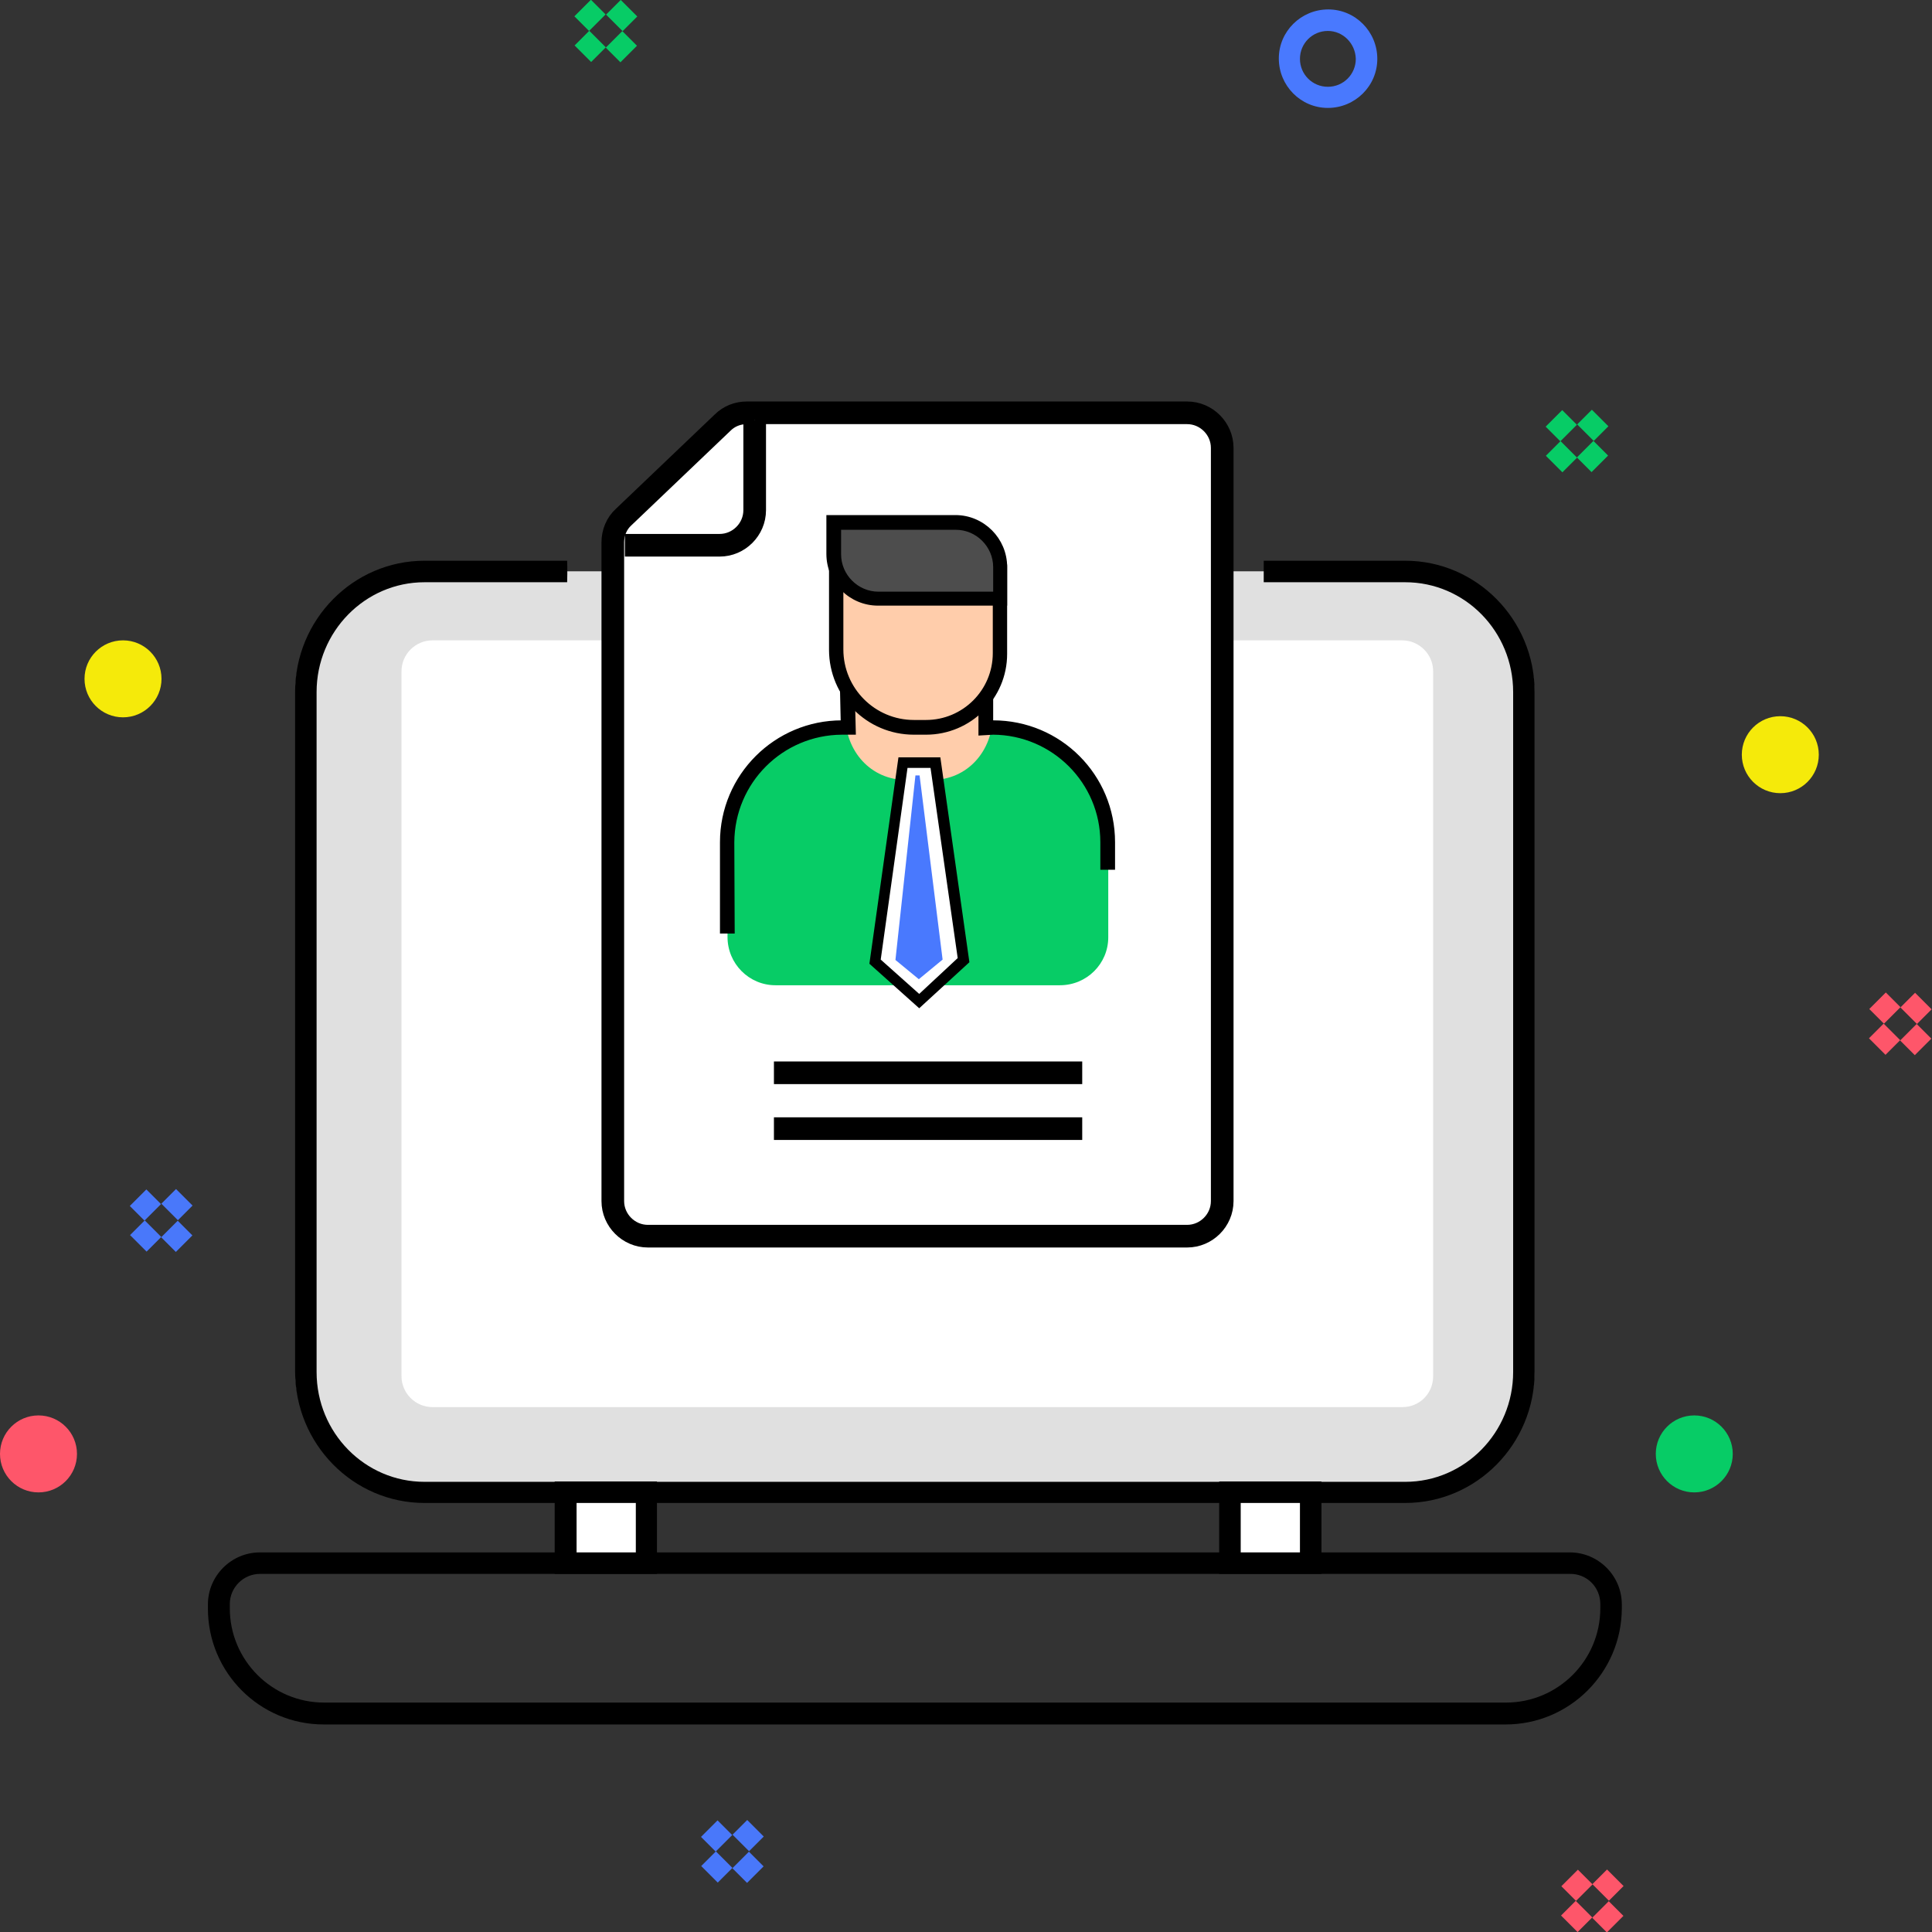 <?xml version="1.0" encoding="utf-8"?>
<!-- Generator: Adobe Illustrator 25.2.3, SVG Export Plug-In . SVG Version: 6.00 Build 0)  -->
<svg version="1.1" id="Layer_1" xmlns="http://www.w3.org/2000/svg" xmlns:xlink="http://www.w3.org/1999/xlink" x="0px" y="0px"
	 viewBox="0 0 512 512" style="enable-background:new 0 0 512 512;" xml:space="preserve">
<rect x="0" y="0" width="512" height="512" fill="#333333" stroke="none"/>
<style type="text/css">
	.st0{fill:#E0E0E0;}
	.st1{fill:#FFFFFF;}
	.st2{fill:#4979FE;}
	.st3{fill:#F5EA0A;}
	.st4{fill:#07CC66;}
	.st5{fill:#FE566A;}
	.st6{fill:#4978FA;}
	.st7{fill:#FFFFFF;stroke:#000000;stroke-width:6;stroke-miterlimit:10;}
	.st8{fill:#FFCDAB;}
	.st9{stroke:#000000;stroke-miterlimit:10;}
	.st10{fill:#4D4D4D;}
</style>
<g id="Layer_2_1_">
	<g id="Layer_1-2">
		<path class="st0" d="M374.6,395.5H110.3c-17.7,0-32-14.3-32-32V183.4c0-17.7,14.3-32,32-32h264.3c17.7,0,32,14.3,32,32v180.1
			C406.6,381.1,392.3,395.5,374.6,395.5z"/>
		<path d="M372.4,148.6h-37.5c0,0,0,0,0,0v5.7h37.5c15.8,0,28.6,13,28.6,29.1v170.2v3v7c0,16-12.8,29.1-28.6,29.1H112.5
			c-15.8,0-28.6-13-28.6-29.1V183.4c0-16,12.8-29.1,28.6-29.1h37.8c0.1-3.1,0-5.7,0-5.7h-37.8c-18.9,0-34.3,15.6-34.3,34.8v180
			c0,19.3,15.4,34.9,34.3,34.9h259.9c18.9,0,34.3-15.6,34.3-34.8v-7v-5.8V183.4C406.7,164.2,391.3,148.6,372.4,148.6z"/>
		<path d="M399,457H85.8c-17,0-30.7-13.8-30.7-30.7v-1.1c0-7.6,6.2-13.8,13.8-13.8H416c7.6,0,13.8,6.2,13.8,13.8v1.1
			C429.7,443.2,416,457,399,457z M68.9,417.1c-4.4,0-8,3.6-8,8v1.1c0,13.8,11.2,25,25,25h313.2c13.8,0,25-11.2,25-25v-1.1
			c0-4.5-3.6-8.1-8.1-8l0,0H68.9z"/>
		<rect x="149.9" y="395.5" class="st1" width="21.4" height="18.8"/>
		<path d="M174.1,417.1H147v-24.5h27.1V417.1z M152.8,411.4h15.7v-13.1h-15.7V411.4z"/>
		<path class="st1" d="M371.6,372.9h-257c-4.5,0-8.2-3.7-8.2-8.2l0,0V177.9c0-4.5,3.7-8.2,8.2-8.2h257c4.5,0,8.2,3.7,8.2,8.2v186.8
			C379.8,369.3,376.2,372.9,371.6,372.9z"/>
		<rect x="325.9" y="395.5" class="st1" width="21.4" height="18.8"/>
		<path d="M350.2,417.1h-27.1v-24.5h27.1V417.1z M328.8,411.4h15.7v-13.1h-15.7V411.4z"/>
		<path class="st2" d="M351.9,28.6c-7.2,0-13-5.9-13-13.1s5.9-13,13.1-13s13,5.9,13,13.1S359.1,28.6,351.9,28.6L351.9,28.6z
			 M351.9,8.2c-4.1,0-7.4,3.3-7.4,7.4s3.3,7.4,7.4,7.4s7.4-3.3,7.4-7.4l0,0C359.2,11.5,355.9,8.2,351.9,8.2z"/>
		<circle class="st3" cx="471.8" cy="200" r="10.2"/>
		<circle class="st4" cx="449" cy="385.3" r="10.2"/>
		<circle class="st5" cx="10.2" cy="385.3" r="10.2"/>
		<circle class="st3" cx="32.6" cy="179.9" r="10.2"/>
		
			<rect x="410.7" y="110" transform="matrix(0.707 -0.707 0.707 0.707 41.481 325.657)" class="st4" width="6.2" height="5.5"/>
		
			<rect x="419" y="118.2" transform="matrix(0.707 -0.707 0.707 0.707 38.089 333.892)" class="st4" width="6.2" height="5.5"/>
		
			<rect x="419.4" y="109.6" transform="matrix(0.707 -0.707 0.707 0.707 43.969 331.5)" class="st4" width="5.5" height="6.2"/>
		
			<rect x="411.1" y="117.9" transform="matrix(0.707 -0.707 0.707 0.707 35.664 328.079)" class="st4" width="5.5" height="6.2"/>
		
			<rect x="153.3" y="1.3" transform="matrix(0.707 -0.707 0.707 0.707 42.914 111.787)" class="st4" width="6.2" height="5.5"/>
		
			<rect x="161.6" y="9.6" transform="matrix(0.707 -0.707 0.707 0.707 39.492 120.087)" class="st4" width="6.2" height="5.5"/>
		<rect x="162" y="1" transform="matrix(0.707 -0.707 0.707 0.707 45.373 117.701)" class="st4" width="5.5" height="6.2"/>
		
			<rect x="153.7" y="9.2" transform="matrix(0.707 -0.707 0.707 0.707 37.106 114.207)" class="st4" width="5.5" height="6.2"/>
		
			<rect x="35.5" y="316.6" transform="matrix(0.707 -0.707 0.707 0.707 -214.535 120.854)" class="st6" width="6.2" height="5.5"/>
		
			<rect x="43.8" y="324.9" transform="matrix(0.707 -0.707 0.707 0.707 -217.957 129.154)" class="st6" width="6.2" height="5.5"/>
		
			<rect x="44.2" y="316.2" transform="matrix(0.707 -0.707 0.707 0.707 -212.043 126.687)" class="st6" width="5.5" height="6.2"/>
		
			<rect x="35.9" y="324.5" transform="matrix(0.707 -0.707 0.707 0.707 -220.339 123.269)" class="st6" width="5.5" height="6.2"/>
		
			<rect x="496.5" y="264.4" transform="matrix(0.707 -0.707 0.707 0.707 -42.577 431.494)" class="st5" width="6.2" height="5.5"/>
		
			<rect x="504.7" y="272.7" transform="matrix(0.707 -0.707 0.707 0.707 -46.069 439.765)" class="st5" width="6.2" height="5.5"/>
		
			<rect x="505.1" y="264.1" transform="matrix(0.707 -0.707 0.707 0.707 -40.195 437.373)" class="st5" width="5.5" height="6.2"/>
		<path class="st7" d="M314.6,327.6H171.7c-5.1,0-9.3-4.2-9.3-9.3V143.7c0-2.5,1-5,2.9-6.7l26.2-25c1.7-1.7,4-2.6,6.4-2.6h116.7
			c5.1,0,9.3,4.2,9.3,9.3v199.6C323.9,323.4,319.7,327.6,314.6,327.6z"/>
		
			<rect x="496.8" y="272.3" transform="matrix(0.707 -0.707 0.707 0.707 -48.457 433.88)" class="st5" width="5.5" height="6.2"/>
		
			<rect x="414.9" y="496.9" transform="matrix(0.707 -0.707 0.707 0.707 -230.867 441.897)" class="st5" width="6.2" height="5.5"/>
		
			<rect x="423.1" y="505.2" transform="matrix(0.707 -0.707 0.707 0.707 -234.355 450.178)" class="st5" width="6.2" height="5.5"/>
		
			<rect x="423.5" y="496.5" transform="matrix(0.707 -0.707 0.707 0.707 -228.447 447.711)" class="st5" width="5.5" height="6.2"/>
		
			<rect x="415.2" y="504.8" transform="matrix(0.707 -0.707 0.707 0.707 -236.747 444.289)" class="st5" width="5.5" height="6.2"/>
		
			<rect x="186.9" y="483.8" transform="matrix(0.707 -0.707 0.707 0.707 -288.409 276.891)" class="st6" width="6.2" height="5.5"/>
		
			<rect x="195.2" y="492.1" transform="matrix(0.707 -0.707 0.707 0.707 -291.831 285.191)" class="st6" width="6.2" height="5.5"/>
		
			<rect x="195.6" y="483.4" transform="matrix(0.707 -0.707 0.707 0.707 -285.923 282.732)" class="st6" width="5.5" height="6.2"/>
		
			<rect x="187.3" y="491.7" transform="matrix(0.707 -0.707 0.707 0.707 -294.223 279.31)" class="st6" width="5.5" height="6.2"/>
		<g>
			<path class="st4" d="M266.2,192.9h-46c-15.2,0-27.4,12.3-27.4,27.4l0,0v28c0,7.1,5.7,12.8,12.7,12.8l0,0h75.4
				c7.1,0,12.8-5.7,12.8-12.7l0,0v-28C293.6,205.1,281.3,192.9,266.2,192.9L266.2,192.9z"/>
			<g>
				<path class="st8" d="M246.9,206.7h-6.7c-9.5,0-16.2-7.7-16.2-17.2l1.2-16h37.2l0.7,16C263.1,199,256.4,206.7,246.9,206.7z"/>
				<path class="st9" d="M194.2,246.9h-2.9v-23.7c0-17.6,14.3-31.8,31.8-31.8h0.2l-0.2-9.1l2.9-0.1l0.3,12h-3.2
					c-16,0.1-28.9,13-29,29L194.2,246.9L194.2,246.9z"/>
				<path class="st9" d="M295,230h-2.9v-6.8c0-16-13-28.9-28.9-29l-3.4,0.2v-12.3h2.9v9.3h0.5c17.6,0,31.8,14.2,31.8,31.8V230z"/>
				<polygon class="st1" points="255.2,254.4 243.5,265.3 231.9,254.8 239.3,202.1 247.8,202.1 				"/>
				<path d="M243.6,267.2l-13.2-11.8l7.7-54.7h11.1l7.7,54.3L243.6,267.2z M233.4,254.3l10.2,9.1l10.2-9.5l-7.2-50.4h-6.1
					L233.4,254.3z"/>
				<polygon class="st2" points="242.6,205.5 243.7,205.5 249.8,254.3 243.5,259.5 237.3,254.4 				"/>
				<path class="st8" d="M245.4,192.7h-4.3c-10.8,0-19.6-8.8-19.6-19.6l0,0v-23.8H265v23.8C265,184,256.2,192.7,245.4,192.7z"/>
				<path class="st9" d="M245.4,194.2h-3.2c-12.2,0-22-9.9-22-22V149c0-0.6,0.5-1,1-1h43.4c1,0,1.8,0.8,1.8,1.8v23.5
					C266.4,184.8,257,194.2,245.4,194.2z M223,151.8v20.3c0,10.6,8.6,19.2,19.2,19.2h3.2c10,0,18.2-8.1,18.2-18.2v-21.4
					c0-0.6-0.5-1-1-1h-38.5C223.5,150.8,223,151.2,223,151.8z"/>
				<path class="st10" d="M265.5,158.6h-32.3c-6.5,0-11.8-5.3-11.8-11.8v-8.5h32.3c6.5,0,11.8,5.3,11.8,11.8c0,0,0,0,0,0.1V158.6z"
					/>
				<path class="st9" d="M266.4,160h-33.7c-7.3,0-13.2-5.9-13.2-13.2V137h33.7c7.3,0,13.2,6,13.2,13.2V160z M222.4,139.9v7
					c0,5.7,4.7,10.4,10.4,10.4h30.9v-7c0-5.7-4.7-10.4-10.4-10.4H222.4z"/>
			</g>
		</g>
		<path class="st7" d="M165.6,144.5h25.1c5.1,0,9.3-4.2,9.3-9.3v-23.9"/>
		<line class="st7" x1="205.1" y1="284.3" x2="286.8" y2="284.3"/>
		<line class="st7" x1="205.1" y1="299.1" x2="286.8" y2="299.1"/>
	</g>
</g>
</svg>
